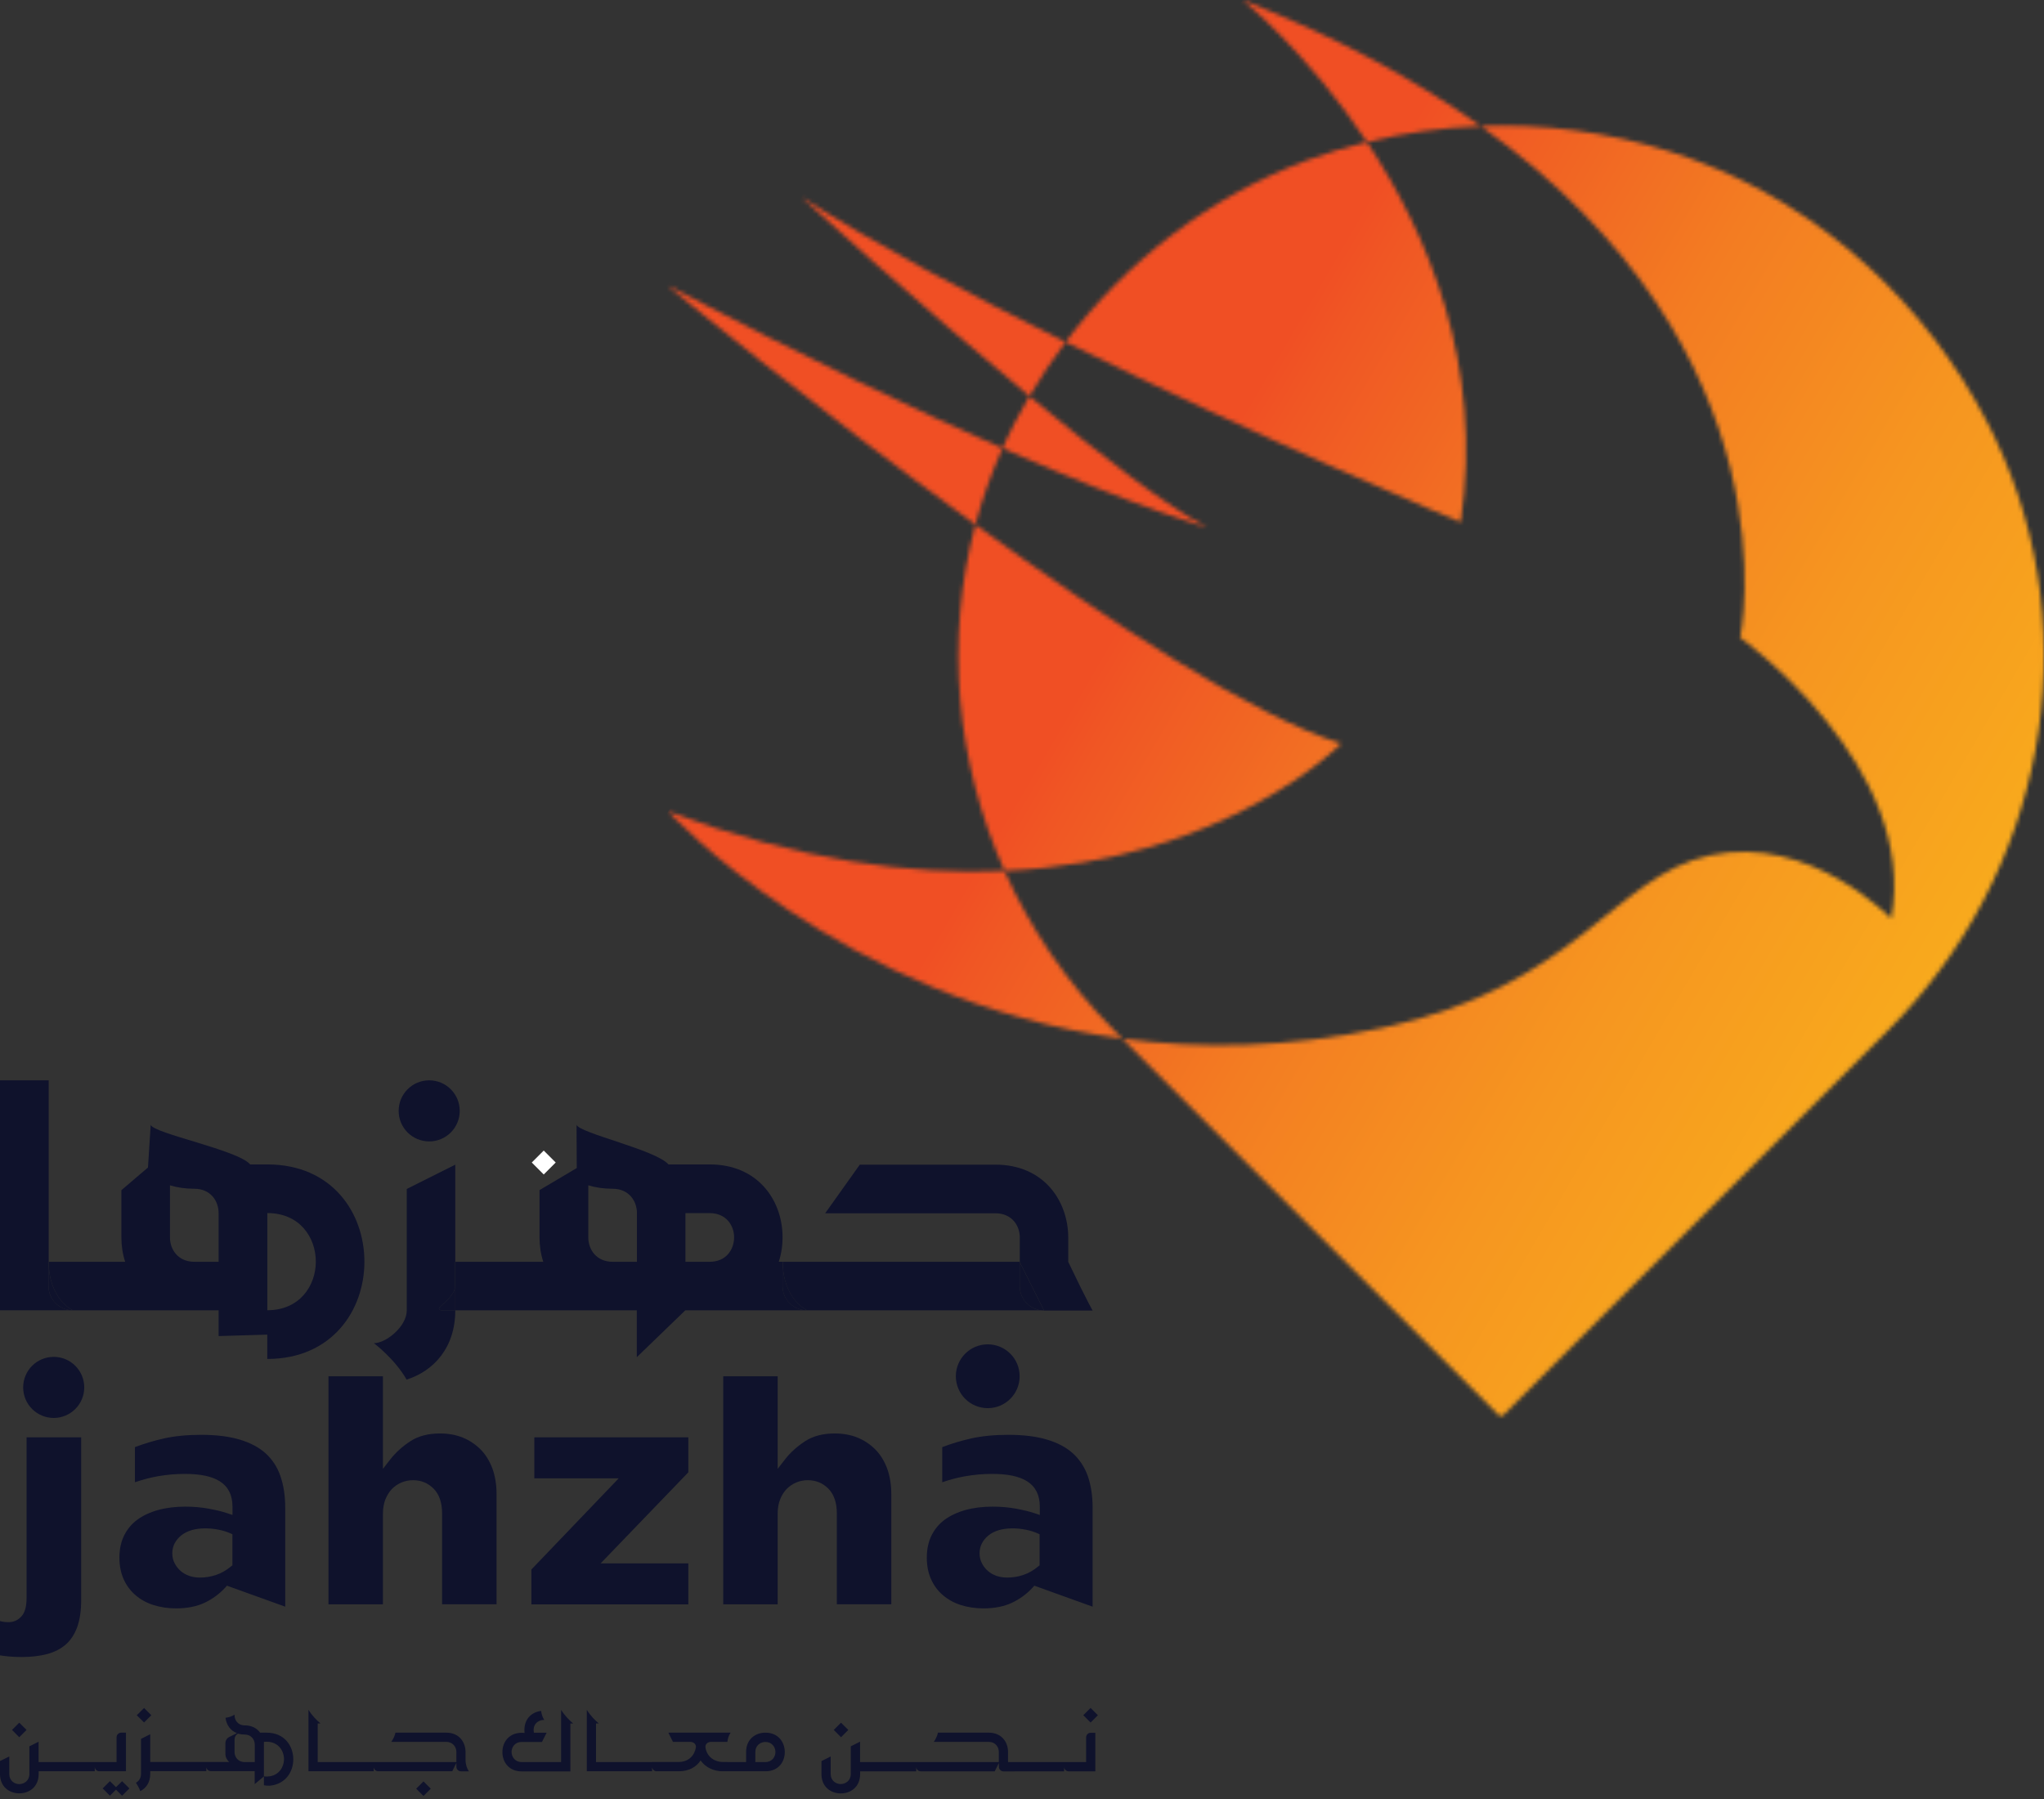 <svg width="492" height="433" viewBox="0 0 492 433" fill="none" xmlns="http://www.w3.org/2000/svg">
<rect x="0" y="0" width="492" height="433" fill="#333333" stroke="none"/>
<path d="M130.88 276.898L128 279.778L130.88 282.659L133.761 279.778L130.88 276.898Z" fill="white"/>
<mask id="mask0_31_271" style="mask-type:luminance" maskUnits="userSpaceOnUse" x="230" y="126" width="93" height="84">
<path d="M241.803 209.596C295.458 207.142 322.839 178.952 322.839 178.952C301.501 172.289 266.702 149.467 234.789 126.268C227.371 154.107 230.15 183.538 241.803 209.596Z" fill="white"/>
</mask>
<g mask="url(#mask0_31_271)">
<path d="M298.453 251.221L191.034 188.313L251.757 84.644L359.175 147.552L298.453 251.221Z" fill="url(#paint0_linear_31_271)"/>
</g>
<mask id="mask1_31_271" style="mask-type:luminance" maskUnits="userSpaceOnUse" x="270" y="30" width="223" height="311">
<path d="M356.404 30.338C433.178 85.073 418.881 153.457 418.881 153.457C418.881 153.457 462.015 184.398 455.217 221.086C455.217 221.086 435.687 200.665 411.651 205.844C388.425 210.835 379.739 237.298 332.827 247.36C310.087 252.243 289.099 252.513 270.162 249.977L361.017 340.832L361.314 340.535L361.611 340.832L454.381 248.061C491.878 210.565 502.992 153.403 480.251 105.493C479.658 104.226 479.01 102.958 478.363 101.69C463.661 73.203 438.708 49.923 407.794 38.485C392.876 32.955 377.068 30.257 361.314 30.23C359.695 30.23 358.05 30.284 356.404 30.338Z" fill="white"/>
</mask>
<g mask="url(#mask1_31_271)">
<path d="M443.532 442.366L134.738 261.465L329.667 -71.311L638.461 109.563L443.532 442.366Z" fill="url(#paint1_linear_31_271)"/>
</g>
<mask id="mask2_31_271" style="mask-type:luminance" maskUnits="userSpaceOnUse" x="256" y="34" width="97" height="92">
<path d="M314.854 38.481C291.304 47.194 271.206 62.787 256.478 82.317C304.198 105.948 351.595 125.668 351.595 125.668C357.179 87.955 343.718 56.285 329.016 34.165C324.268 35.352 319.52 36.755 314.854 38.481Z" fill="white"/>
</mask>
<g mask="url(#mask2_31_271)">
<path d="M331.474 169.608L216.583 102.303L282.216 -9.755L397.106 57.55L331.474 169.608Z" fill="url(#paint2_linear_31_271)"/>
</g>
<mask id="mask3_31_271" style="mask-type:luminance" maskUnits="userSpaceOnUse" x="241" y="95" width="50" height="32">
<path d="M244.28 101.695C243.632 102.963 243.012 104.231 242.392 105.498C242.014 106.308 241.663 107.117 241.312 107.899C275.626 122.979 290.625 126.917 290.625 126.917C281.426 122.331 264.782 109.464 247.787 95.356C246.573 97.433 245.386 99.537 244.28 101.695Z" fill="white"/>
</mask>
<g mask="url(#mask3_31_271)">
<path d="M278.024 148.413L227.552 118.847L253.907 73.852L304.379 103.417L278.024 148.413Z" fill="url(#paint3_linear_31_271)"/>
</g>
<mask id="mask4_31_271" style="mask-type:luminance" maskUnits="userSpaceOnUse" x="192" y="47" width="65" height="49">
<path d="M247.794 95.357C250.437 90.852 253.351 86.508 256.48 82.327C233.631 71.024 210.702 58.804 192.897 47.447C192.897 47.447 220.764 72.94 247.794 95.357Z" fill="white"/>
</mask>
<g mask="url(#mask4_31_271)">
<path d="M240.24 123.087L171.991 83.135L209.137 19.715L277.386 59.693L240.24 123.087Z" fill="url(#paint4_linear_31_271)"/>
</g>
<mask id="mask5_31_271" style="mask-type:luminance" maskUnits="userSpaceOnUse" x="299" y="0" width="58" height="35">
<path d="M329.049 34.179C338.032 31.966 347.204 30.699 356.402 30.348C341.161 19.477 322.359 9.145 299.105 0C299.105 0 314.671 12.517 329.049 34.179Z" fill="white"/>
</mask>
<g mask="url(#mask5_31_271)">
<path d="M341.753 59.153L284.187 25.433L313.752 -24.985L371.292 8.735L341.753 59.153Z" fill="url(#paint5_linear_31_271)"/>
</g>
<mask id="mask6_31_271" style="mask-type:luminance" maskUnits="userSpaceOnUse" x="160" y="68" width="82" height="59">
<path d="M234.787 126.262C236.433 120.03 238.618 113.907 241.316 107.891C221.299 99.097 194.701 86.499 160.604 68.668C160.604 68.695 195.51 97.748 234.787 126.262Z" fill="white"/>
</mask>
<g mask="url(#mask6_31_271)">
<path d="M220.706 161.465L135.489 111.56L181.214 33.491L266.431 83.397L220.706 161.465Z" fill="url(#paint6_linear_31_271)"/>
</g>
<mask id="mask7_31_271" style="mask-type:luminance" maskUnits="userSpaceOnUse" x="160" y="195" width="111" height="55">
<path d="M270.18 249.971L268.265 248.056C256.962 236.753 248.087 223.67 241.774 209.588C219.357 210.613 192.327 207.16 160.819 195.291C160.819 195.264 202.254 240.826 270.18 249.971Z" fill="white"/>
</mask>
<g mask="url(#mask7_31_271)">
<path d="M242.264 297.664L136.977 235.997L188.77 147.569L294.031 209.236L242.264 297.664Z" fill="url(#paint7_linear_31_271)"/>
</g>
<path d="M237.755 323.538C233.512 323.538 230.075 326.975 230.075 331.218C230.075 335.46 233.512 338.897 237.755 338.897C241.998 338.897 245.435 335.46 245.435 331.218C245.435 326.975 241.998 323.538 237.755 323.538Z" fill="#0F122C"/>
<path d="M109.538 309.53V303.675H109.588V280.291L97.912 286.145V315.351C97.912 319.265 92.913 323.261 90.002 323.261C90.002 323.261 95.05 327.06 97.862 332.01H97.912C104.325 329.97 109.588 324.412 109.588 315.351H106.595C103.388 315.335 109.538 312.736 109.538 309.53Z" fill="#0F122C"/>
<path d="M257.13 303.675V297.87C257.13 289.056 251.276 280.291 239.6 280.291H206.958L198.62 292H239.617C243.514 292 245.471 294.91 245.471 297.854V303.758L251.292 315.351H250.602C250.832 315.384 251.046 315.4 251.292 315.4H263.001C262.985 315.384 261.653 313.148 257.13 303.675Z" fill="#0F122C"/>
<path d="M245.455 309.528V303.756L245.406 303.674H188.408C188.425 312.702 194.263 315.35 194.263 315.35H250.586C247.708 315.004 245.455 312.538 245.455 309.528Z" fill="#0F122C"/>
<path d="M245.453 303.758V309.53C245.453 312.556 247.69 315.006 250.584 315.351H251.275L245.453 303.758Z" fill="#0F122C"/>
<path d="M11.676 309.531V303.677H11.725C11.725 303.661 11.725 303.644 11.725 303.628V260H0V315.336H17.53C14.274 315.336 11.676 312.738 11.676 309.531Z" fill="#0F122C"/>
<path d="M64.346 280.238H60.218C57.307 276.768 36.998 272.805 36.275 270.717L35.617 280.978L29.22 286.438V297.818C29.22 299.807 29.516 301.814 30.124 303.672H11.723C11.739 312.7 17.528 315.348 17.528 315.348H52.621V321.547L64.329 321.202V327.056C79.902 327.056 87.714 315.348 87.714 303.672C87.73 291.947 79.968 280.238 64.346 280.238ZM52.621 303.672H46.766C42.869 303.672 40.912 300.728 40.912 297.818V285.27C42.655 285.797 44.596 286.093 46.766 286.093C50.68 286.093 52.621 289.036 52.621 291.947V303.672ZM64.346 315.331V291.947C72.157 291.947 76.021 297.801 76.021 303.656C76.005 309.477 72.108 315.331 64.346 315.331Z" fill="#0F122C"/>
<path d="M11.709 303.674H11.676V309.528C11.676 312.735 14.274 315.35 17.53 315.35C17.53 315.333 11.742 312.702 11.709 303.674Z" fill="#0F122C"/>
<path d="M188.359 309.477V303.656H187.454C188.145 301.567 188.408 299.413 188.359 297.242C188.145 288.658 182.291 280.238 170.829 280.238H160.896C157.952 276.768 139.534 272.723 138.778 270.717L138.827 281.11L129.865 286.421V297.818C129.865 299.807 130.161 301.814 130.769 303.672H109.556V315.348H153.282V326.629L164.958 315.348H194.197C190.973 315.331 188.359 312.733 188.359 309.477ZM153.315 303.672H147.461C143.563 303.672 141.606 300.728 141.606 297.818V285.27C143.333 285.797 145.29 286.093 147.461 286.093C151.375 286.093 153.315 289.036 153.315 291.947V303.672ZM170.845 303.672H164.991V291.963H170.845C174.792 291.963 176.749 294.956 176.699 297.9C176.65 300.811 174.71 303.672 170.845 303.672Z" fill="#0F122C"/>
<path d="M109.54 303.674V309.528C109.54 312.735 103.373 315.35 106.597 315.35H109.59V303.674H109.54Z" fill="#0F122C"/>
<path d="M188.405 303.674H188.355V309.495C188.355 312.751 190.954 315.35 194.21 315.35H194.259C194.276 315.333 188.438 312.702 188.405 303.674Z" fill="#0F122C"/>
<path d="M103.309 274.702C107.371 274.702 110.66 271.413 110.66 267.351C110.66 263.289 107.371 260 103.309 260C99.247 260 95.958 263.289 95.958 267.351C95.958 271.413 99.247 274.702 103.309 274.702Z" fill="#0F122C"/>
<path d="M0.411 390.238C0.28 390.205 0.132 390.173 0 390.14V398.395C0.641 398.494 1.299 398.576 1.99 398.642C2.96 398.74 4.045 398.79 5.213 398.79C7.532 398.79 9.637 398.543 11.445 398.05C13.189 397.573 14.669 396.8 15.853 395.764C17.02 394.728 17.925 393.346 18.566 391.636C19.207 389.877 19.536 387.706 19.536 385.19V345.92H6.397V384.565C6.397 386.637 6.002 388.084 5.164 389.005C4.325 389.942 3.272 390.403 2.039 390.403C1.513 390.419 0.954 390.354 0.411 390.238Z" fill="#0F122C"/>
<path d="M63.969 349.804C62.374 348.357 60.285 347.238 57.769 346.482C55.204 345.709 52.079 345.314 48.445 345.314C45.057 345.314 42.032 345.61 39.45 346.186C37.065 346.729 34.73 347.419 32.477 348.275V356.727C34.418 356.069 36.292 355.576 38.035 355.28C40.173 354.902 42.344 354.721 44.482 354.721C48.231 354.721 50.994 355.296 52.901 356.497C54.924 357.763 55.96 359.819 55.96 362.581V364.604L54.694 364.177C53.526 363.782 52.03 363.42 50.237 363.091C48.461 362.762 46.554 362.598 44.564 362.598C42.179 362.598 39.976 362.877 38.019 363.42C36.078 363.963 34.401 364.752 33.036 365.755C31.688 366.742 30.635 368.025 29.879 369.537C29.122 371.067 28.744 372.859 28.744 374.882C28.744 376.822 29.09 378.566 29.764 380.062C30.438 381.559 31.392 382.858 32.609 383.894C33.826 384.946 35.273 385.752 36.934 386.278C38.627 386.821 40.469 387.084 42.41 387.084C45.041 387.084 47.343 386.624 49.234 385.736C51.142 384.831 52.803 383.614 54.2 382.101L54.628 381.624L68.655 386.673V362.877C68.655 359.983 68.261 357.418 67.488 355.214C66.748 353.06 65.547 351.251 63.969 349.804ZM55.96 376.691L55.615 376.971C54.48 377.924 53.247 378.631 51.98 379.043C50.731 379.47 49.432 379.667 48.116 379.667C47.212 379.667 46.373 379.536 45.584 379.273C44.778 378.993 44.071 378.599 43.479 378.072C42.903 377.563 42.41 376.954 42.048 376.247C41.653 375.523 41.472 374.701 41.472 373.83C41.472 372.958 41.67 372.136 42.048 371.412C42.426 370.705 42.952 370.064 43.627 369.521C44.301 368.978 45.139 368.551 46.126 368.255C47.968 367.712 50.418 367.696 52.655 368.156C53.724 368.37 54.645 368.666 55.385 368.995L55.944 369.241V376.691H55.96Z" fill="#0F122C"/>
<path d="M115.707 348.867C114.507 347.65 113.076 346.68 111.448 346.005C109.803 345.331 107.945 344.986 105.923 344.986C103.078 344.986 100.677 345.611 98.786 346.844C96.829 348.127 95.184 349.623 93.885 351.301L92.175 353.504V331.222H79.068V386.114H92.175V364.259C92.175 363.009 92.372 361.875 92.75 360.888C93.145 359.901 93.671 359.046 94.329 358.355C95.003 357.665 95.793 357.139 96.664 356.777C97.536 356.415 98.473 356.234 99.443 356.234C101.4 356.234 103.061 356.941 104.41 358.306C105.742 359.671 106.416 361.677 106.416 364.243V386.098H119.522V359.539C119.522 357.27 119.177 355.214 118.519 353.406C117.845 351.613 116.908 350.084 115.707 348.867Z" fill="#0F122C"/>
<path d="M127.909 377.724V386.127H165.683V376.26H144.568L165.683 354.34V345.92H128.616V355.787H148.926L127.909 377.724Z" fill="#0F122C"/>
<path d="M210.723 348.867C209.522 347.65 208.092 346.68 206.464 346.005C204.819 345.331 202.961 344.986 200.938 344.986C198.093 344.986 195.692 345.611 193.801 346.844C191.844 348.127 190.183 349.623 188.901 351.301L187.19 353.504V331.222H174.084V386.114H187.19V364.259C187.19 363.009 187.388 361.875 187.766 360.888C188.144 359.901 188.687 359.046 189.345 358.355C190.019 357.665 190.808 357.139 191.68 356.777C192.551 356.415 193.489 356.234 194.459 356.234C196.416 356.234 198.077 356.941 199.425 358.306C200.757 359.671 201.432 361.677 201.432 364.243V386.098H214.538V359.539C214.538 357.27 214.193 355.214 213.535 353.406C212.861 351.613 211.923 350.084 210.723 348.867Z" fill="#0F122C"/>
<path d="M258.279 349.804C256.683 348.357 254.595 347.238 252.079 346.482C249.514 345.709 246.389 345.314 242.755 345.314C239.367 345.314 236.341 345.61 233.76 346.186C231.375 346.729 229.023 347.419 226.803 348.275V356.727C228.744 356.069 230.619 355.576 232.362 355.28C234.5 354.902 236.67 354.721 238.808 354.721C242.557 354.721 245.32 355.296 247.228 356.497C249.25 357.763 250.286 359.819 250.286 362.581V364.604L249.02 364.177C247.853 363.782 246.356 363.42 244.58 363.091C242.804 362.762 240.897 362.598 238.907 362.598C236.522 362.598 234.319 362.877 232.362 363.42C230.421 363.963 228.744 364.752 227.379 365.755C226.031 366.742 224.978 368.025 224.222 369.537C223.465 371.067 223.087 372.859 223.087 374.882C223.087 376.822 223.432 378.549 224.106 380.062C224.781 381.559 225.734 382.858 226.951 383.894C228.168 384.946 229.615 385.752 231.276 386.278C232.97 386.821 234.812 387.084 236.752 387.084C239.384 387.084 241.686 386.624 243.577 385.736C245.485 384.831 247.146 383.614 248.543 382.101L248.971 381.624L262.998 386.673V362.877C262.998 359.983 262.604 357.418 261.831 355.214C261.058 353.06 259.857 351.251 258.279 349.804ZM250.27 376.691L249.925 376.971C248.79 377.924 247.557 378.631 246.29 379.043C245.041 379.47 243.741 379.667 242.426 379.667C241.538 379.667 240.683 379.536 239.893 379.273C239.088 378.993 238.38 378.599 237.788 378.072C237.196 377.563 236.72 376.954 236.358 376.247C235.98 375.507 235.782 374.701 235.782 373.83C235.782 372.958 235.98 372.152 236.358 371.412C236.736 370.705 237.262 370.064 237.936 369.521C238.611 368.978 239.449 368.551 240.436 368.255C242.278 367.712 244.728 367.696 246.948 368.156C248.017 368.37 248.938 368.666 249.678 368.995L250.237 369.241V376.691H250.27Z" fill="#0F122C"/>
<path d="M12.928 341.252C16.99 341.252 20.279 337.963 20.279 333.902C20.279 329.84 16.99 326.551 12.928 326.551C8.866 326.551 5.577 329.84 5.577 333.902C5.577 337.963 8.866 341.252 12.928 341.252Z" fill="#0F122C"/>
<path d="M6.394 416.336L4.635 414.593L2.892 416.336L4.635 418.095L6.394 416.336Z" fill="#0F122C"/>
<path d="M30.291 416.995H29.173C28.564 416.995 28.055 417.505 28.055 418.113V424.066H22.776H22.759H18.27H18.254H13.781H9.291V419.166L7.071 420.284V426.944C7.071 428.572 5.789 429.378 4.605 429.378C3.47 429.362 2.236 428.556 2.236 426.944V422.718L0 423.82V426.944C0 430.036 2.253 431.582 4.621 431.598C7.005 431.614 9.308 430.069 9.308 426.944V426.286H13.797H13.813H18.303H18.319H22.809V425.3C22.875 425.859 23.335 426.286 23.911 426.286H30.324V416.995H30.291Z" fill="#0F122C"/>
<path d="M27.922 430.117L26.458 428.67L24.715 430.413L26.458 432.173L27.922 430.709L29.385 432.173L31.145 430.413L29.385 428.67L27.922 430.117Z" fill="#0F122C"/>
<path d="M36.423 412.803L34.679 411.06L32.92 412.803L34.679 414.546L36.423 412.803Z" fill="#0F122C"/>
<path d="M64.184 416.997H62.622C61.865 415.961 60.632 415.237 58.873 415.237C57.261 415.237 56.455 413.971 56.455 412.803V412.655C55.929 413.001 55.222 413.313 54.284 413.412C54.465 415.023 55.403 416.503 57.031 417.112L55.222 418.016C54.597 418.312 54.252 418.904 54.252 419.595V421.634C54.252 422.456 54.219 423.081 55.156 424.051H49.68H49.663H45.174H45.158H40.668H40.652H36.162V417.375L33.942 418.493V426.913C33.942 427.965 33.4 428.672 32.709 429.051C33.054 429.544 33.515 430.333 33.761 431.057C35.143 430.383 36.162 429.001 36.162 426.913V426.255H40.652H40.668H45.158H45.174H49.663V425.285C49.729 425.827 50.19 426.255 50.765 426.255H61.306V429.38L63.526 427.521V419.217C66.749 418.855 68.361 421.174 68.361 423.377C68.361 425.219 67.194 427.176 64.891 427.505C64.464 427.571 64.02 427.571 63.526 427.521V429.659C64.118 429.758 64.316 429.758 64.957 429.758C68.723 429.396 70.598 426.419 70.598 423.394C70.581 420.154 68.46 416.997 64.184 416.997ZM61.29 424.068H58.873C57.261 424.068 56.455 422.802 56.455 421.651V418.723C56.455 418.049 56.751 417.523 57.294 417.227C57.425 417.26 57.573 417.309 57.705 417.326C58.067 417.408 58.445 417.441 58.889 417.441C60.501 417.441 61.323 418.707 61.323 419.858V424.068H61.29Z" fill="#0F122C"/>
<path d="M112.056 421.649C112.056 419.265 110.511 416.995 107.419 416.995H95.184C95.02 417.834 94.592 418.623 94.181 419.215H107.419C109.031 419.215 109.853 420.482 109.853 421.633V424.067H89.971H89.955H85.465H85.449H80.959H80.943H76.47C76.47 424.017 76.47 423.968 76.47 423.919V414.775H77.144C76.24 414.019 75.138 412.933 74.25 411.486V426.287H76.454H77.654H80.943H80.959H85.449H85.465H89.955V425.3C90.02 425.859 90.481 426.287 91.056 426.287H108.85L109.853 424.28V425.185C109.853 425.793 110.346 426.303 110.955 426.303H112.862C112.435 425.662 112.056 424.724 112.056 423.425V421.649Z" fill="#0F122C"/>
<path d="M101.932 428.721L100.176 430.477L101.932 432.232L103.687 430.477L101.932 428.721Z" fill="#0F122C"/>
<path d="M135.058 411.502V424.066H125.553C123.958 424.066 123.136 422.799 123.136 421.648C123.136 420.481 123.942 419.231 125.553 419.231H130.454L131.572 417.011H128.513C128.119 414.972 129.566 413.936 130.865 413.936H131.013C130.668 413.41 130.355 412.702 130.257 411.765C127.954 412.028 125.932 413.771 126.261 417.06C122.643 416.698 120.867 419.215 120.932 421.813C120.998 424.131 122.528 426.319 125.57 426.319H137.295V414.791H137.969C137.048 414.018 135.963 412.933 135.058 411.502Z" fill="#0F122C"/>
<path d="M184.23 416.995C181.862 416.995 179.592 418.541 179.592 421.649V424.067H175.086C175.086 424.067 175.086 424.067 175.086 424.05H173.952C172.077 424.05 170.137 422.866 169.808 420.547C169.709 419.774 170.35 419.215 171.123 419.215H175.086C175.185 418.245 175.514 417.505 175.859 416.995H160.878L161.98 419.215H166.19C166.946 419.215 167.588 419.758 167.505 420.498C167.242 422.34 165.861 424.05 163.345 424.05H156.931V424.067H152.442H147.953H147.936H143.463C143.463 424.017 143.463 423.968 143.463 423.919V414.775H144.137C143.233 414.019 142.131 412.933 141.243 411.486V426.287H143.447H144.647H147.936H147.953H152.442H152.458H156.964V425.3C157.03 425.859 157.491 426.287 158.066 426.287H163.361C165.894 426.287 167.588 425.234 168.64 423.688C169.873 425.431 171.88 426.287 173.968 426.287H176.205H176.27H184.263C187.436 426.287 188.966 423.935 188.9 421.518C188.818 419.182 187.288 416.995 184.23 416.995ZM184.23 424.067H181.812V421.649C181.812 420.038 183.078 419.232 184.23 419.232C185.841 419.232 186.647 420.498 186.647 421.649C186.663 422.8 185.841 424.067 184.23 424.067Z" fill="#0F122C"/>
<path d="M204.192 416.336L202.433 414.593L200.689 416.336L202.433 418.095L204.192 416.336Z" fill="#0F122C"/>
<path d="M261.436 418.113V424.066H256.158H256.141H251.652H251.635H247.146H247.129H242.64V421.649C242.64 419.264 241.094 416.995 238.003 416.995H225.768C225.603 417.834 225.176 418.623 224.765 419.215H238.003C239.614 419.215 240.42 420.481 240.42 421.633V424.066H220.538H220.522H216.032H216.016H211.527H211.51H207.021V419.166L204.784 420.284V426.944C204.784 428.572 203.502 429.378 202.318 429.362C201.183 429.345 199.95 428.539 199.95 426.944V422.718L197.729 423.836V426.961C197.729 430.052 199.982 431.598 202.35 431.614C204.735 431.631 207.037 430.085 207.037 426.961V426.303H211.527H211.543H216.032H216.049H220.538V425.316C220.604 425.875 221.065 426.303 221.64 426.303H239.433L240.436 424.297V425.201C240.436 425.809 240.93 426.319 241.538 426.319H244.235C244.235 426.319 244.235 426.303 244.219 426.303H247.129H247.146H251.635H251.652H256.141V425.316C256.207 425.875 256.667 426.303 257.243 426.303H263.656V417.028H262.538C261.962 416.995 261.436 417.521 261.436 418.113Z" fill="#0F122C"/>
<path d="M262.508 411.042L260.752 412.798L262.508 414.554L264.264 412.798L262.508 411.042Z" fill="#0F122C"/>
<defs>
<linearGradient id="paint0_linear_31_271" x1="525.589" y1="314.61" x2="263.098" y2="160.849" gradientUnits="userSpaceOnUse">
<stop stop-color="#FAB818"/>
<stop offset="0.139" stop-color="#FAB419"/>
<stop offset="0.318" stop-color="#F8A81D"/>
<stop offset="0.519" stop-color="#F69620"/>
<stop offset="0.737" stop-color="#F37C22"/>
<stop offset="0.966" stop-color="#F05624"/>
<stop offset="1" stop-color="#F04F24"/>
</linearGradient>
<linearGradient id="paint1_linear_31_271" x1="546.404" y1="279.077" x2="283.912" y2="125.316" gradientUnits="userSpaceOnUse">
<stop stop-color="#FAB818"/>
<stop offset="0.139" stop-color="#FAB419"/>
<stop offset="0.318" stop-color="#F8A81D"/>
<stop offset="0.519" stop-color="#F69620"/>
<stop offset="0.737" stop-color="#F37C22"/>
<stop offset="0.966" stop-color="#F05624"/>
<stop offset="1" stop-color="#F04F24"/>
</linearGradient>
<linearGradient id="paint2_linear_31_271" x1="572.073" y1="235.258" x2="309.582" y2="81.498" gradientUnits="userSpaceOnUse">
<stop stop-color="#FAB818"/>
<stop offset="0.139" stop-color="#FAB419"/>
<stop offset="0.318" stop-color="#F8A81D"/>
<stop offset="0.519" stop-color="#F69620"/>
<stop offset="0.737" stop-color="#F37C22"/>
<stop offset="0.966" stop-color="#F05624"/>
<stop offset="1" stop-color="#F04F24"/>
</linearGradient>
<linearGradient id="paint3_linear_31_271" x1="548.01" y1="276.328" x2="285.519" y2="122.567" gradientUnits="userSpaceOnUse">
<stop stop-color="#FAB818"/>
<stop offset="0.139" stop-color="#FAB419"/>
<stop offset="0.318" stop-color="#F8A81D"/>
<stop offset="0.519" stop-color="#F69620"/>
<stop offset="0.737" stop-color="#F37C22"/>
<stop offset="0.966" stop-color="#F05624"/>
<stop offset="1" stop-color="#F04F24"/>
</linearGradient>
<linearGradient id="paint4_linear_31_271" x1="554.821" y1="264.741" x2="292.33" y2="110.981" gradientUnits="userSpaceOnUse">
<stop stop-color="#FAB818"/>
<stop offset="0.139" stop-color="#FAB419"/>
<stop offset="0.318" stop-color="#F8A81D"/>
<stop offset="0.519" stop-color="#F69620"/>
<stop offset="0.737" stop-color="#F37C22"/>
<stop offset="0.966" stop-color="#F05624"/>
<stop offset="1" stop-color="#F04F24"/>
</linearGradient>
<linearGradient id="paint5_linear_31_271" x1="604.821" y1="179.357" x2="342.33" y2="25.596" gradientUnits="userSpaceOnUse">
<stop stop-color="#FAB818"/>
<stop offset="0.139" stop-color="#FAB419"/>
<stop offset="0.318" stop-color="#F8A81D"/>
<stop offset="0.519" stop-color="#F69620"/>
<stop offset="0.737" stop-color="#F37C22"/>
<stop offset="0.966" stop-color="#F05624"/>
<stop offset="1" stop-color="#F04F24"/>
</linearGradient>
<linearGradient id="paint6_linear_31_271" x1="537.384" y1="294.497" x2="274.892" y2="140.737" gradientUnits="userSpaceOnUse">
<stop stop-color="#FAB818"/>
<stop offset="0.139" stop-color="#FAB419"/>
<stop offset="0.318" stop-color="#F8A81D"/>
<stop offset="0.519" stop-color="#F69620"/>
<stop offset="0.737" stop-color="#F37C22"/>
<stop offset="0.966" stop-color="#F05624"/>
<stop offset="1" stop-color="#F04F24"/>
</linearGradient>
<linearGradient id="paint7_linear_31_271" x1="486.534" y1="381.306" x2="224.043" y2="227.546" gradientUnits="userSpaceOnUse">
<stop stop-color="#FAB818"/>
<stop offset="0.139" stop-color="#FAB419"/>
<stop offset="0.318" stop-color="#F8A81D"/>
<stop offset="0.519" stop-color="#F69620"/>
<stop offset="0.737" stop-color="#F37C22"/>
<stop offset="0.966" stop-color="#F05624"/>
<stop offset="1" stop-color="#F04F24"/>
</linearGradient>
</defs>
</svg>

